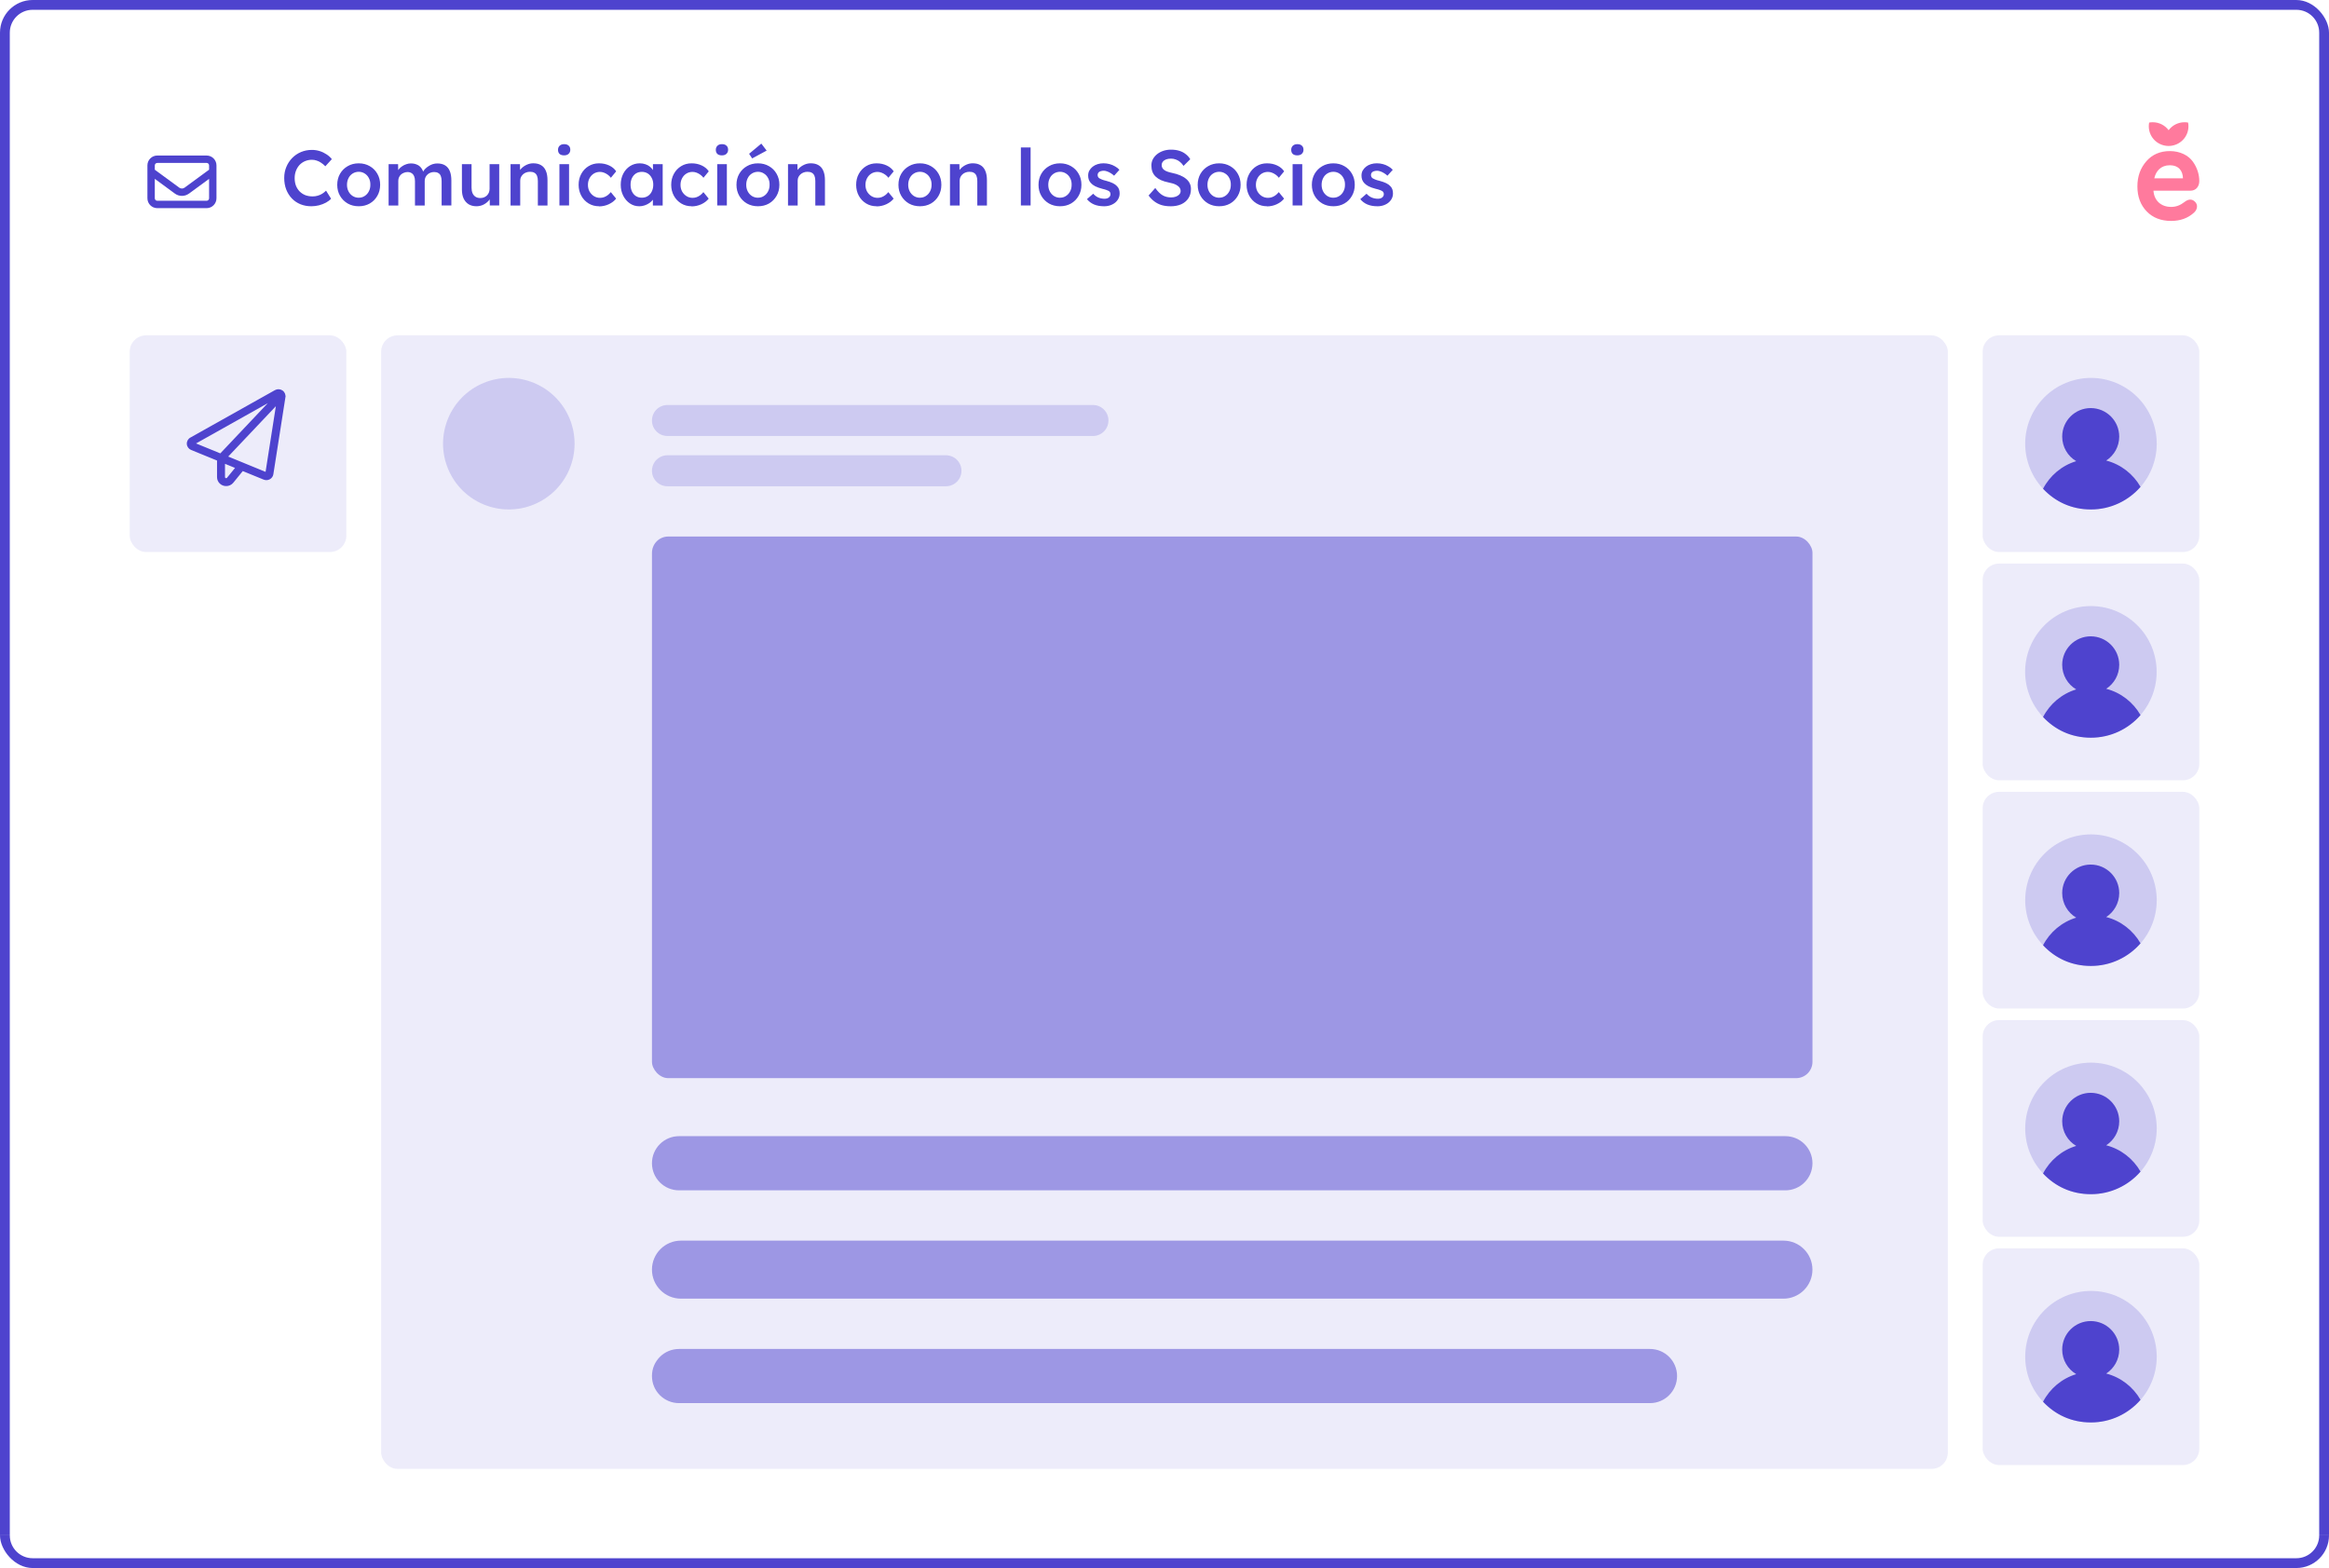 <svg xmlns="http://www.w3.org/2000/svg" xmlns:xlink="http://www.w3.org/1999/xlink" id="Capa_1" width="713" height="480" viewBox="0 0 713 480"><defs><style>.cls-1{fill:none;}.cls-2{opacity:.1;}.cls-2,.cls-3,.cls-4,.cls-5,.cls-6{fill:#4e43ce;}.cls-7{clip-path:url(#clippath);}.cls-8{fill:#fff;}.cls-9{fill:#ff7a9d;}.cls-10{fill:#9d97e4;}.cls-11{clip-path:url(#clippath-1);}.cls-4{opacity:.2;}.cls-5{fill-rule:evenodd;}.cls-6{opacity:.5;}</style><clipPath id="clippath"><rect class="cls-1" width="713" height="480"></rect></clipPath><clipPath id="clippath-1"><rect class="cls-1" width="713" height="480" rx="10" ry="10"></rect></clipPath></defs><g class="cls-7"><rect class="cls-8" width="713" height="480"></rect><rect class="cls-8" width="713" height="480" rx="10" ry="10"></rect><g class="cls-11"><path class="cls-3" d="m10-3C2.82-3-3,2.82-3,10H3c0-3.87,3.13-7,7-7V-3ZM703,3c3.87,0,7,3.13,7,7h6c0-7.18-5.82-13-13-13V3Zm7,467c0,3.87-3.13,7-7,7v6c7.18,0,13-5.82,13-13h-6Zm-700,7c-3.87,0-7-3.13-7-7H-3c0,7.18,5.82,13,13,13v-6Zm-7-7V10H-3v460H3Zm700,7H10v6h693v-6Zm7-467v460h6V10h-6ZM10,3h693V-3H10V3Z"></path></g><path class="cls-9" d="m669.86,37.52c-.35-.07-.72-.1-1.09-.1-2,0-3.76.96-4.87,2.43-1.1-1.47-2.87-2.43-4.87-2.43-.36,0-.74.03-1.09.1-.08.36-.11.76-.11,1.14,0,2.96,2.14,5.41,4.97,5.92.35.07.72.1,1.1.1s.74-.03,1.09-.1c2.83-.51,4.98-2.96,4.98-5.92,0-.4-.03-.78-.11-1.14Zm-10.35,17.07h8.78c-.05-2.17-1.17-4-4.07-4-2.68,0-4.24,1.8-4.7,4h-.01Zm11.04,3.79h-11.29c.2,3.04,2.35,4.96,5.41,4.96,1.47,0,2.81-.5,4.03-1.46,1.26-1,2.35-1.04,3.28-.12.89.84.84,2.29-.3,3.33-1.89,1.71-4.2,2.54-7.02,2.54-3.06,0-5.58-.96-7.47-2.91-1.89-1.96-2.85-4.51-2.85-7.63s.92-5.62,2.73-7.71c1.81-2.09,4.24-3.13,7.22-3.13,3.15,0,5.66,1.33,7.02,3.21,1.34,1.87,1.98,3.96,1.98,5.96,0,1.71-1.05,2.96-2.73,2.96h0Z"></path><rect class="cls-2" x="39.71" y="102.66" width="66.32" height="66.32" rx="5" ry="5"></rect><rect class="cls-2" x="116.69" y="102.66" width="479.62" height="346.99" rx="5" ry="5"></rect><path class="cls-4" d="m199.59,144.11c0-2.62,2.12-4.74,4.74-4.74h85.27c2.62,0,4.74,2.12,4.74,4.74s-2.12,4.74-4.74,4.74h-85.27c-2.62,0-4.74-2.12-4.74-4.74Z"></path><path class="cls-4" d="m199.59,128.72c0-2.62,2.12-4.74,4.74-4.74h130.27c2.62,0,4.74,2.12,4.74,4.74s-2.12,4.74-4.74,4.74h-130.27c-2.62,0-4.74-2.12-4.74-4.74Z"></path><path class="cls-6" d="m199.59,356.09c0-4.58,3.71-8.29,8.29-8.29h338.7c4.58,0,8.29,3.71,8.29,8.29s-3.71,8.29-8.29,8.29H207.88c-4.58,0-8.29-3.71-8.29-8.29Z"></path><path class="cls-6" d="m199.59,388.66c0-4.91,3.98-8.88,8.88-8.88h337.51c4.91,0,8.88,3.98,8.88,8.88s-3.98,8.88-8.88,8.88H208.47c-4.91,0-8.88-3.98-8.88-8.88Z"></path><path class="cls-6" d="m199.59,421.23c0-4.58,3.71-8.29,8.29-8.29h297.25c4.58,0,8.29,3.71,8.29,8.29s-3.71,8.29-8.29,8.29H207.88c-4.58,0-8.29-3.71-8.29-8.29Z"></path><path class="cls-3" d="m421.62,63.14c-1.12,0-2.13-.18-3.02-.55-.88-.38-1.6-.93-2.16-1.63l1.92-1.66c.48.54,1.02.94,1.61,1.18s1.22.36,1.87.36c.27,0,.51-.03.72-.1.22-.06.42-.16.58-.29.16-.13.28-.27.36-.43.1-.18.14-.37.14-.58,0-.38-.14-.69-.43-.91-.16-.11-.42-.23-.77-.36-.34-.13-.78-.26-1.32-.38-.86-.22-1.58-.48-2.16-.77-.58-.3-1.02-.64-1.34-1.01-.27-.3-.48-.65-.62-1.03-.13-.38-.19-.8-.19-1.25,0-.56.12-1.06.36-1.51.26-.46.6-.86,1.03-1.2.43-.34.94-.59,1.51-.77.58-.18,1.18-.26,1.8-.26s1.26.08,1.85.24c.61.16,1.17.39,1.68.7.53.29.98.64,1.34,1.06l-1.63,1.8c-.3-.29-.64-.54-1.01-.77-.35-.22-.71-.4-1.08-.53-.37-.14-.71-.22-1.03-.22s-.58.03-.82.1c-.24.05-.44.13-.6.24s-.29.26-.38.43c-.08.16-.12.35-.12.58.02.19.06.38.14.55.1.16.22.3.38.41.18.11.44.24.79.38.35.14.81.28,1.37.41.78.21,1.44.44,1.97.7.53.26.94.55,1.25.89.3.29.52.62.65,1.01.13.38.19.81.19,1.27,0,.75-.22,1.42-.65,2.02-.42.59-.99,1.06-1.73,1.39-.72.34-1.54.5-2.45.5Zm-13.42-2.62c.69,0,1.3-.18,1.82-.53.54-.35.97-.82,1.27-1.42.32-.59.47-1.26.46-2.02.02-.77-.14-1.45-.46-2.04-.3-.59-.73-1.06-1.27-1.39-.53-.35-1.14-.53-1.82-.53s-1.31.18-1.87.53c-.54.34-.97.81-1.27,1.42-.3.59-.46,1.26-.46,2.02s.15,1.42.46,2.02c.3.59.73,1.06,1.27,1.42.56.35,1.18.53,1.87.53Zm0,2.62c-1.26,0-2.39-.28-3.38-.84-.99-.58-1.78-1.36-2.35-2.35s-.86-2.12-.86-3.38.29-2.39.86-3.38c.58-.99,1.36-1.77,2.35-2.33.99-.58,2.12-.86,3.38-.86s2.37.29,3.36.86c.99.56,1.77,1.34,2.33,2.33.58.99.86,2.12.86,3.38s-.29,2.39-.86,3.38c-.56.99-1.34,1.78-2.33,2.35-.99.56-2.11.84-3.36.84Zm-11.04-15.58c-.59,0-1.06-.14-1.39-.43-.32-.3-.48-.73-.48-1.27,0-.51.17-.93.5-1.25.34-.32.79-.48,1.37-.48.61,0,1.07.15,1.39.46.34.29.5.71.5,1.27,0,.5-.17.9-.5,1.22s-.8.48-1.39.48Zm-1.44,15.34v-12.65h2.95v12.65h-2.95Zm-7.85.24c-1.18,0-2.25-.29-3.19-.86-.94-.58-1.69-1.36-2.23-2.35s-.82-2.11-.82-3.36.27-2.37.82-3.36,1.29-1.78,2.23-2.35c.94-.58,2.01-.86,3.19-.86s2.17.22,3.1.65c.93.43,1.65,1.03,2.16,1.8l-1.63,1.97c-.24-.34-.54-.64-.91-.91s-.76-.49-1.18-.65c-.42-.16-.83-.24-1.25-.24-.7,0-1.34.18-1.9.53-.54.34-.98.81-1.3,1.42-.32.59-.48,1.26-.48,2.02s.16,1.42.48,2.02c.34.59.78,1.06,1.34,1.42.56.35,1.18.53,1.87.53.42,0,.82-.06,1.2-.19.4-.14.78-.34,1.13-.6.35-.26.68-.58.98-.96l1.63,1.99c-.54.7-1.3,1.28-2.26,1.73-.94.43-1.94.65-3,.65Zm-14.62-2.62c.69,0,1.3-.18,1.82-.53.54-.35.97-.82,1.27-1.42.32-.59.47-1.26.46-2.02.02-.77-.14-1.45-.46-2.04-.3-.59-.73-1.06-1.27-1.39-.53-.35-1.14-.53-1.82-.53s-1.31.18-1.87.53c-.54.34-.97.81-1.27,1.42-.3.59-.46,1.26-.46,2.02s.15,1.42.46,2.02c.3.59.73,1.06,1.27,1.42.56.35,1.18.53,1.87.53Zm0,2.62c-1.26,0-2.39-.28-3.38-.84-.99-.58-1.78-1.36-2.35-2.35s-.86-2.12-.86-3.38.29-2.39.86-3.38c.58-.99,1.36-1.77,2.35-2.33.99-.58,2.12-.86,3.38-.86s2.37.29,3.36.86c.99.56,1.77,1.34,2.33,2.33.58.99.86,2.12.86,3.38s-.29,2.39-.86,3.38c-.56.99-1.34,1.78-2.33,2.35-.99.56-2.11.84-3.36.84Zm-14.97,0c-.98,0-1.87-.12-2.69-.36-.82-.26-1.55-.63-2.21-1.13-.66-.5-1.24-1.1-1.75-1.8l2.04-2.3c.78,1.09,1.55,1.84,2.3,2.26.75.42,1.6.62,2.54.62.54,0,1.04-.08,1.49-.24.45-.18.8-.41,1.06-.7.26-.3.38-.65.38-1.03,0-.27-.06-.52-.17-.74-.1-.24-.25-.45-.46-.62-.21-.19-.46-.37-.77-.53-.3-.16-.65-.3-1.03-.41s-.81-.22-1.27-.31c-.88-.18-1.65-.41-2.3-.7-.66-.3-1.21-.67-1.66-1.1-.45-.45-.78-.94-.98-1.49-.21-.56-.31-1.19-.31-1.9s.15-1.35.46-1.94c.32-.59.75-1.1,1.3-1.54.54-.43,1.18-.77,1.9-1.01.72-.24,1.5-.36,2.33-.36.94,0,1.78.11,2.52.34.75.22,1.41.56,1.97,1.01.58.43,1.05.96,1.42,1.58l-2.06,2.04c-.32-.5-.68-.9-1.08-1.22-.4-.34-.83-.58-1.3-.74-.46-.18-.95-.26-1.46-.26-.58,0-1.08.08-1.51.24-.42.16-.74.39-.98.7-.24.29-.36.64-.36,1.06,0,.32.07.61.22.86.14.24.34.46.6.65.27.19.62.36,1.03.5.42.14.89.27,1.42.38.88.18,1.67.42,2.38.72.7.29,1.3.64,1.8,1.06.5.4.87.86,1.13,1.39.26.51.38,1.09.38,1.73,0,1.1-.26,2.06-.79,2.86-.51.78-1.24,1.39-2.18,1.82-.94.42-2.05.62-3.31.62Zm-20.34,0c-1.12,0-2.13-.18-3.02-.55-.88-.38-1.6-.93-2.16-1.63l1.92-1.66c.48.54,1.02.94,1.61,1.18.59.24,1.22.36,1.87.36.27,0,.51-.03.72-.1.22-.06.42-.16.58-.29.16-.13.28-.27.36-.43.1-.18.14-.37.14-.58,0-.38-.14-.69-.43-.91-.16-.11-.42-.23-.77-.36-.34-.13-.78-.26-1.32-.38-.86-.22-1.58-.48-2.16-.77-.58-.3-1.02-.64-1.34-1.01-.27-.3-.48-.65-.62-1.03-.13-.38-.19-.8-.19-1.25,0-.56.12-1.06.36-1.51.26-.46.6-.86,1.03-1.2s.94-.59,1.51-.77c.58-.18,1.18-.26,1.8-.26s1.26.08,1.85.24c.61.16,1.17.39,1.68.7.53.29.98.64,1.34,1.06l-1.63,1.8c-.3-.29-.64-.54-1.01-.77-.35-.22-.71-.4-1.08-.53-.37-.14-.71-.22-1.03-.22s-.58.03-.82.1c-.24.05-.44.13-.6.24-.16.11-.29.26-.38.43-.08.16-.12.35-.12.58.02.19.06.38.14.55.1.16.22.3.38.41.18.11.44.24.79.38.35.14.81.28,1.37.41.78.21,1.44.44,1.97.7.53.26.94.55,1.25.89.3.29.52.62.65,1.01.13.38.19.81.19,1.27,0,.75-.22,1.42-.65,2.02-.42.59-.99,1.06-1.73,1.39-.72.34-1.54.5-2.45.5Zm-13.42-2.62c.69,0,1.3-.18,1.82-.53.54-.35.97-.82,1.27-1.42.32-.59.47-1.26.46-2.02.02-.77-.14-1.45-.46-2.04-.3-.59-.73-1.06-1.27-1.39-.53-.35-1.14-.53-1.82-.53s-1.31.18-1.87.53c-.54.34-.97.81-1.27,1.42-.3.59-.46,1.26-.46,2.02s.15,1.42.46,2.02c.3.59.73,1.06,1.27,1.42.56.35,1.18.53,1.87.53Zm0,2.62c-1.26,0-2.39-.28-3.38-.84-.99-.58-1.78-1.36-2.35-2.35-.58-.99-.86-2.12-.86-3.38s.29-2.39.86-3.38c.58-.99,1.36-1.77,2.35-2.33.99-.58,2.12-.86,3.38-.86s2.37.29,3.36.86c.99.56,1.77,1.34,2.33,2.33.58.99.86,2.12.86,3.38s-.29,2.39-.86,3.38c-.56.99-1.34,1.78-2.33,2.35-.99.56-2.11.84-3.36.84Zm-11.99-.24v-17.76h2.98v17.76h-2.98Zm-21.7,0v-12.65h2.88l.05,2.59-.55.29c.16-.58.47-1.1.94-1.56.46-.48,1.02-.86,1.66-1.15.64-.29,1.3-.43,1.97-.43.96,0,1.76.19,2.4.58.66.38,1.14.96,1.46,1.73.34.77.5,1.73.5,2.88v7.73h-2.95v-7.51c0-.64-.09-1.17-.26-1.58-.18-.43-.45-.74-.82-.94-.37-.21-.82-.3-1.34-.29-.43,0-.83.07-1.2.22-.35.13-.66.32-.94.58-.26.24-.46.52-.62.84-.14.32-.22.67-.22,1.06v7.63h-2.95Zm-9.19-2.38c.69,0,1.3-.18,1.82-.53.54-.35.97-.82,1.27-1.42.32-.59.47-1.26.46-2.02.02-.77-.14-1.45-.46-2.04-.3-.59-.73-1.06-1.27-1.39-.53-.35-1.14-.53-1.82-.53s-1.31.18-1.87.53c-.54.34-.97.81-1.27,1.42-.3.59-.46,1.26-.46,2.02s.15,1.42.46,2.02c.3.59.73,1.06,1.27,1.42.56.35,1.18.53,1.87.53Zm0,2.62c-1.26,0-2.39-.28-3.38-.84-.99-.58-1.78-1.36-2.35-2.35-.58-.99-.86-2.12-.86-3.38s.29-2.39.86-3.38c.58-.99,1.36-1.77,2.35-2.33.99-.58,2.12-.86,3.38-.86s2.37.29,3.36.86c.99.56,1.77,1.34,2.33,2.33.58.99.86,2.12.86,3.38s-.29,2.39-.86,3.38c-.56.99-1.34,1.78-2.33,2.35-.99.56-2.11.84-3.36.84Zm-13.3,0c-1.18,0-2.25-.29-3.19-.86-.94-.58-1.69-1.36-2.23-2.35s-.82-2.11-.82-3.36.27-2.37.82-3.36,1.29-1.78,2.23-2.35c.94-.58,2.01-.86,3.19-.86s2.17.22,3.1.65c.93.43,1.65,1.03,2.16,1.8l-1.63,1.97c-.24-.34-.54-.64-.91-.91-.37-.27-.76-.49-1.18-.65-.42-.16-.83-.24-1.25-.24-.7,0-1.34.18-1.9.53-.54.34-.98.81-1.3,1.42-.32.59-.48,1.26-.48,2.02s.16,1.42.48,2.02c.34.59.78,1.06,1.34,1.42.56.35,1.18.53,1.87.53.42,0,.82-.06,1.2-.19.4-.14.78-.34,1.13-.6.35-.26.68-.58.98-.96l1.63,1.99c-.54.7-1.3,1.28-2.26,1.73-.94.43-1.94.65-3,.65Zm-27.1-.24v-12.65h2.88l.05,2.59-.55.29c.16-.58.47-1.1.94-1.56.46-.48,1.02-.86,1.66-1.15s1.3-.43,1.97-.43c.96,0,1.76.19,2.4.58.66.38,1.14.96,1.46,1.73.34.77.5,1.73.5,2.88v7.73h-2.95v-7.51c0-.64-.09-1.17-.26-1.58-.18-.43-.45-.74-.82-.94-.37-.21-.82-.3-1.34-.29-.43,0-.83.07-1.2.22-.35.13-.66.32-.94.58-.26.24-.46.52-.62.84-.14.32-.22.67-.22,1.06v7.63h-2.95Zm-10.97-14.4l-.94-1.42,3.74-3.12,1.63,2.14-4.44,2.4Zm1.78,12.02c.69,0,1.3-.18,1.82-.53.54-.35.97-.82,1.27-1.42.32-.59.47-1.26.46-2.02.02-.77-.14-1.45-.46-2.04-.3-.59-.73-1.06-1.27-1.39-.53-.35-1.14-.53-1.82-.53s-1.31.18-1.87.53c-.54.34-.97.81-1.27,1.42-.3.59-.46,1.26-.46,2.02s.15,1.42.46,2.02c.3.59.73,1.06,1.27,1.42.56.35,1.18.53,1.87.53Zm0,2.62c-1.26,0-2.39-.28-3.38-.84-.99-.58-1.78-1.36-2.35-2.35s-.86-2.12-.86-3.38.29-2.39.86-3.38c.58-.99,1.36-1.77,2.35-2.33.99-.58,2.12-.86,3.38-.86s2.37.29,3.36.86c.99.56,1.77,1.34,2.33,2.33.58.99.86,2.12.86,3.38s-.29,2.39-.86,3.38c-.56.99-1.34,1.78-2.33,2.35-.99.56-2.11.84-3.36.84Zm-11.04-15.58c-.59,0-1.06-.14-1.39-.43-.32-.3-.48-.73-.48-1.27,0-.51.17-.93.5-1.25s.79-.48,1.37-.48c.61,0,1.07.15,1.39.46.34.29.5.71.5,1.27,0,.5-.17.9-.5,1.22s-.8.48-1.39.48Zm-1.44,15.34v-12.65h2.95v12.65h-2.95Zm-7.85.24c-1.18,0-2.25-.29-3.19-.86-.94-.58-1.69-1.36-2.23-2.35-.54-.99-.82-2.11-.82-3.36s.27-2.37.82-3.36c.54-.99,1.29-1.78,2.23-2.35.94-.58,2.01-.86,3.19-.86s2.17.22,3.1.65c.93.43,1.65,1.03,2.16,1.8l-1.63,1.97c-.24-.34-.54-.64-.91-.91s-.76-.49-1.18-.65c-.42-.16-.83-.24-1.25-.24-.7,0-1.34.18-1.9.53-.54.34-.98.81-1.3,1.42-.32.59-.48,1.26-.48,2.02s.16,1.42.48,2.02c.34.59.78,1.06,1.34,1.42.56.35,1.18.53,1.87.53.42,0,.82-.06,1.2-.19.4-.14.78-.34,1.13-.6.35-.26.68-.58.98-.96l1.63,1.99c-.54.7-1.3,1.28-2.26,1.73-.94.43-1.94.65-3,.65Zm-15.23-2.62c.69,0,1.3-.17,1.82-.5s.94-.8,1.22-1.39c.3-.61.46-1.3.46-2.09s-.15-1.45-.46-2.04c-.29-.59-.7-1.06-1.22-1.39s-1.14-.5-1.82-.5-1.3.17-1.82.5c-.51.34-.91.8-1.2,1.39-.29.59-.43,1.27-.43,2.04s.14,1.48.43,2.09c.29.59.69,1.06,1.2,1.39.53.34,1.14.5,1.82.5Zm-.82,2.62c-1.04,0-1.98-.29-2.83-.86-.85-.58-1.53-1.36-2.04-2.35-.51-.99-.77-2.12-.77-3.38s.26-2.39.77-3.38c.51-.99,1.21-1.77,2.09-2.33.88-.56,1.87-.84,2.98-.84.64,0,1.22.1,1.75.29.53.18.99.43,1.39.77.4.34.73.72.98,1.15.27.43.46.9.55,1.39l-.65-.17v-3.17h2.98v12.65h-3v-3.02l.7-.12c-.11.43-.32.86-.62,1.27-.29.4-.66.76-1.1,1.08-.43.3-.92.55-1.46.74-.53.19-1.1.29-1.7.29Zm-12.29,0c-1.18,0-2.25-.29-3.19-.86-.94-.58-1.69-1.36-2.23-2.35-.54-.99-.82-2.11-.82-3.36s.27-2.37.82-3.36c.54-.99,1.29-1.78,2.23-2.35.94-.58,2.01-.86,3.19-.86s2.17.22,3.1.65c.93.43,1.65,1.03,2.16,1.8l-1.63,1.97c-.24-.34-.54-.64-.91-.91-.37-.27-.76-.49-1.18-.65-.42-.16-.83-.24-1.25-.24-.7,0-1.34.18-1.9.53-.54.34-.98.81-1.3,1.42-.32.59-.48,1.26-.48,2.02s.16,1.42.48,2.02c.34.59.78,1.06,1.34,1.42.56.35,1.18.53,1.87.53.42,0,.82-.06,1.2-.19.4-.14.78-.34,1.13-.6.35-.26.68-.58.98-.96l1.63,1.99c-.54.7-1.3,1.28-2.26,1.73-.94.43-1.94.65-3,.65Zm-10.68-15.58c-.59,0-1.06-.14-1.39-.43-.32-.3-.48-.73-.48-1.27,0-.51.17-.93.5-1.25s.79-.48,1.37-.48c.61,0,1.07.15,1.39.46.34.29.5.71.5,1.27,0,.5-.17.9-.5,1.22s-.8.48-1.39.48Zm-1.44,15.34v-12.65h2.95v12.65h-2.95Zm-14.96,0v-12.65h2.88l.05,2.59-.55.29c.16-.58.47-1.1.94-1.56.46-.48,1.02-.86,1.66-1.15s1.3-.43,1.97-.43c.96,0,1.76.19,2.4.58.66.38,1.14.96,1.46,1.73.34.77.5,1.73.5,2.88v7.73h-2.95v-7.51c0-.64-.09-1.17-.26-1.58-.18-.43-.45-.74-.82-.94-.37-.21-.82-.3-1.34-.29-.43,0-.83.07-1.2.22-.35.13-.66.32-.94.58-.26.24-.46.52-.62.84-.14.32-.22.67-.22,1.06v7.63h-2.95Zm-10.44.24c-.91,0-1.7-.2-2.38-.6-.67-.42-1.18-1-1.54-1.75-.35-.77-.53-1.68-.53-2.74v-7.8h2.95v7.18c0,.67.1,1.25.31,1.73.21.46.51.82.91,1.08.4.26.88.38,1.44.38.42,0,.79-.06,1.13-.19.35-.14.66-.34.91-.58.26-.26.46-.55.6-.89.14-.35.22-.73.22-1.13v-7.58h2.95v12.65h-2.88l-.05-2.64.53-.29c-.19.61-.52,1.15-.98,1.63-.45.46-.98.84-1.61,1.13-.62.27-1.29.41-1.99.41Zm-26.89-.24v-12.65h2.9l.05,2.54-.48.19c.14-.42.36-.8.65-1.15.29-.37.63-.68,1.03-.94.4-.27.82-.48,1.27-.62.45-.16.9-.24,1.37-.24.69,0,1.3.11,1.82.34.54.21.99.54,1.34,1.01.37.46.64,1.06.82,1.78l-.46-.1.19-.38c.18-.38.42-.73.74-1.03.32-.32.68-.6,1.08-.84.4-.26.82-.45,1.25-.58.45-.13.89-.19,1.32-.19.96,0,1.76.19,2.4.58s1.12.97,1.44,1.75c.32.78.48,1.75.48,2.9v7.63h-2.98v-7.44c0-.64-.09-1.17-.26-1.58-.16-.42-.42-.72-.77-.91-.34-.21-.76-.31-1.27-.31-.4,0-.78.07-1.15.22-.35.13-.66.32-.91.58-.26.24-.46.52-.6.84-.14.32-.22.67-.22,1.06v7.56h-2.98v-7.46c0-.61-.09-1.11-.26-1.51-.18-.42-.43-.73-.77-.94-.34-.22-.74-.34-1.22-.34-.4,0-.78.07-1.13.22-.35.13-.66.31-.91.55-.26.24-.46.52-.6.84-.14.32-.22.67-.22,1.06v7.58h-2.98Zm-9.14-2.38c.69,0,1.3-.18,1.82-.53.54-.35.97-.82,1.27-1.42.32-.59.47-1.26.46-2.02.02-.77-.14-1.45-.46-2.04-.3-.59-.73-1.06-1.27-1.39-.53-.35-1.14-.53-1.82-.53s-1.31.18-1.87.53c-.54.34-.97.81-1.27,1.42-.3.59-.46,1.26-.46,2.02s.15,1.42.46,2.02c.3.59.73,1.06,1.27,1.42.56.35,1.18.53,1.87.53Zm0,2.62c-1.26,0-2.39-.28-3.38-.84-.99-.58-1.78-1.36-2.35-2.35-.58-.99-.86-2.12-.86-3.38s.29-2.39.86-3.38c.58-.99,1.36-1.77,2.35-2.33.99-.58,2.12-.86,3.38-.86s2.37.29,3.36.86c.99.56,1.77,1.34,2.33,2.33.58.99.86,2.12.86,3.38s-.29,2.39-.86,3.38c-.56.99-1.34,1.78-2.33,2.35-.99.56-2.11.84-3.36.84Zm-14.53,0c-1.22,0-2.33-.21-3.34-.62-1.01-.42-1.88-1.01-2.62-1.78-.74-.78-1.31-1.7-1.73-2.76-.4-1.07-.6-2.24-.6-3.5s.22-2.34.65-3.38,1.03-1.95,1.8-2.74c.77-.78,1.66-1.39,2.69-1.82s2.14-.65,3.34-.65c.82,0,1.61.12,2.38.36.77.24,1.47.58,2.11,1.01.64.42,1.18.9,1.61,1.46l-1.99,2.18c-.42-.43-.85-.79-1.3-1.08-.43-.3-.89-.53-1.37-.67-.46-.16-.94-.24-1.44-.24-.74,0-1.43.14-2.09.41-.64.27-1.2.66-1.68,1.15-.46.5-.83,1.09-1.1,1.78-.27.67-.41,1.42-.41,2.26s.13,1.62.38,2.3c.27.69.65,1.28,1.13,1.78.5.5,1.08.88,1.75,1.15.69.26,1.44.38,2.26.38.53,0,1.04-.07,1.54-.22.5-.14.95-.34,1.37-.6.43-.27.82-.58,1.18-.94l1.54,2.47c-.38.43-.9.82-1.54,1.18-.64.35-1.36.63-2.16.84-.78.19-1.57.29-2.35.29Z"></path><rect class="cls-2" x="606.97" y="102.66" width="66.32" height="66.32" rx="5" ry="5"></rect><circle class="cls-4" cx="640.13" cy="135.82" r="20.13" transform="translate(-3.25 255.31) rotate(-22.5)"></circle><path class="cls-5" d="m625.46,149.62c2.09-4.03,5.74-7.11,10.15-8.45-2.57-1.52-4.29-4.32-4.29-7.52,0-4.82,3.91-8.73,8.73-8.73s8.73,3.91,8.73,8.73c0,3.07-1.59,5.78-3.99,7.33,4.49,1.16,8.26,4.12,10.51,8.05-3.69,4.24-9.13,6.92-15.19,6.92s-10.99-2.44-14.66-6.34Z"></path><circle class="cls-4" cx="155.77" cy="135.82" r="20.13" transform="translate(-40.12 69.95) rotate(-22.5)"></circle><rect class="cls-2" x="606.97" y="172.53" width="66.32" height="66.32" rx="5" ry="5"></rect><circle class="cls-4" cx="640.13" cy="205.69" r="20.13" transform="translate(98.97 604.72) rotate(-54.22)"></circle><path class="cls-5" d="m625.46,219.49c2.09-4.03,5.74-7.11,10.15-8.45-2.57-1.52-4.29-4.32-4.29-7.52,0-4.82,3.91-8.73,8.73-8.73s8.73,3.91,8.73,8.73c0,3.07-1.59,5.78-3.99,7.33,4.49,1.16,8.26,4.12,10.51,8.05-3.69,4.24-9.13,6.92-15.19,6.92s-10.99-2.44-14.66-6.34Z"></path><rect class="cls-2" x="606.97" y="242.4" width="66.32" height="66.32" rx="5" ry="5"></rect><circle class="cls-4" cx="640.13" cy="275.56" r="20.13"></circle><path class="cls-5" d="m625.46,289.36c2.09-4.03,5.74-7.11,10.15-8.45-2.57-1.52-4.29-4.32-4.29-7.52,0-4.82,3.91-8.73,8.73-8.73s8.73,3.91,8.73,8.73c0,3.07-1.59,5.78-3.99,7.33,4.49,1.16,8.26,4.12,10.51,8.05-3.69,4.24-9.13,6.92-15.19,6.92s-10.99-2.44-14.66-6.34Z"></path><rect class="cls-2" x="606.97" y="312.28" width="66.32" height="66.32" rx="5" ry="5"></rect><circle class="cls-4" cx="640.13" cy="345.43" r="20.13"></circle><path class="cls-5" d="m625.46,359.23c2.09-4.03,5.74-7.11,10.15-8.45-2.57-1.52-4.29-4.32-4.29-7.52,0-4.82,3.91-8.73,8.73-8.73s8.73,3.91,8.73,8.73c0,3.07-1.59,5.78-3.99,7.33,4.49,1.16,8.26,4.12,10.51,8.05-3.69,4.24-9.13,6.92-15.19,6.92s-10.99-2.44-14.66-6.34Z"></path><rect class="cls-2" x="606.97" y="382.15" width="66.32" height="66.32" rx="5" ry="5"></rect><circle class="cls-4" cx="640.13" cy="415.31" r="20.13"></circle><path class="cls-5" d="m625.46,429.1c2.09-4.03,5.74-7.11,10.15-8.45-2.57-1.52-4.29-4.32-4.29-7.52,0-4.82,3.91-8.73,8.73-8.73s8.73,3.91,8.73,8.73c0,3.07-1.59,5.78-3.99,7.33,4.49,1.16,8.26,4.12,10.51,8.05-3.69,4.24-9.13,6.92-15.19,6.92s-10.99-2.44-14.66-6.34Z"></path><path class="cls-3" d="m46.13,60.7v-10.07h-1v10.07h1Zm2.02,2.02c-1.11,0-2.02-.91-2.02-2.02h-1c0,1.66,1.35,3.02,3.02,3.02v-1Zm15.1,0h-15.1v1h15.1v-1Zm2.02-2.02c0,1.11-.9,2.02-2.02,2.02v1c1.66,0,3.02-1.35,3.02-3.02h-1Zm0-10.07v10.07h1v-10.07h-1Zm-2.02-2.02c1.11,0,2.02.91,2.02,2.02h1c0-1.66-1.35-3.02-3.02-3.02v1Zm-15.1,0h15.1v-1h-15.1v1Zm-2.02,2.02c0-1.11.9-2.02,2.02-2.02v-1c-1.66,0-3.02,1.35-3.02,3.02h1Zm8,7.82l-6.95-5.1-.59.81,6.95,5.1.59-.81Zm3.13,0c-.93.68-2.2.68-3.13,0l-.59.81c1.28.94,3.03.94,4.31,0l-.59-.81Zm6.95-5.09l-6.95,5.1.59.81,6.95-5.1-.59-.81Zm.8,7.34v-6.94h-1v6.94h1Zm-1.76,1.76c.97,0,1.76-.79,1.76-1.76h-1c0,.42-.34.76-.76.76v1Zm-15.1,0h15.1v-1h-15.1v1Zm-1.76-1.76c0,.97.79,1.76,1.76,1.76v-1c-.42,0-.76-.34-.76-.76h-1Zm0-6.94v6.94h1v-6.94h-1Zm16.86-4.89h-15.1v1h15.1v-1Zm1.76,1.76c0-.97-.79-1.76-1.76-1.76v1c.42,0,.76.34.76.76h1Zm0,1.57v-1.57h-1v1.57h1Zm-7.9,6.05l7.69-5.64-.59-.81-7.69,5.64.59.81Zm-2.83,0c.84.62,1.98.62,2.83,0l-.59-.81c-.49.36-1.15.36-1.64,0l-.59.81Zm-7.69-5.64l7.69,5.64.59-.81-7.69-5.64-.59.81Zm-.2-1.97v1.57h1v-1.57h-1Zm1.76-1.76c-.97,0-1.76.79-1.76,1.76h1c0-.42.34-.76.76-.76v-1Zm5.69,9.99l.3-.4h0s-.3.4-.3.4Zm3.72,0l.3.4h0s-.3-.4-.3-.4Zm6.95-5.1h.5v-.99l-.8.58.3.4Zm-17.62,0l.3-.4-.8-.58v.99h.5Zm17.62-1.56l.3.4.2-.15v-.25h-.5Zm-7.69,5.64l-.3-.4h0s.3.4.3.4Zm-2.23,0l.3-.4h0s-.3.4-.3.4Zm-7.69-5.64h-.5v.25l.2.15.3-.4Z"></path><path class="cls-3" d="m45.63,50.63c0-1.39,1.13-2.52,2.52-2.52h15.1c1.39,0,2.52,1.13,2.52,2.52v10.07c0,1.39-1.13,2.52-2.52,2.52h-15.1c-1.39,0-2.52-1.13-2.52-2.52v-10.07Zm1.26,3.13v6.94c0,.7.56,1.26,1.26,1.26h15.1c.7,0,1.26-.56,1.26-1.26v-6.94l-6.95,5.1c-1.11.81-2.61.81-3.72,0l-6.95-5.1Zm1.26-4.39c-.7,0-1.26.56-1.26,1.26v1.57l7.69,5.64c.66.49,1.57.49,2.23,0l7.69-5.64v-1.57c0-.7-.56-1.26-1.26-1.26h-15.1Z"></path><path class="cls-3" d="m59.47,136.05l24.2-13.58-.29-.52-24.2,13.58.29.52Zm8.16,2.81l-8.19-3.35-.23.56,8.19,3.35.23-.56Zm15.68-16.85l-16.01,16.93.44.41,16.01-16.93-.44-.41Zm-8.38,19.86h0v.6h0v-.6Zm6.72,2.72l-6.6-2.7-.23.56,6.6,2.7.23-.56Zm2.95-21.2l-3.36,21.43.59.09,3.36-21.43-.59-.09Zm-15.04,16.69l15.56-16.44-.44-.41-15.56,16.44.44.41Zm5.48,1.8l-5.59-2.29-.23.56,5.59,2.29.23-.56Zm-6.57-.07l3.85,1.58.23-.56-3.85-1.58-.23.56Zm.41,4.25v-4.52h-.6v4.52h.6Zm.34.32c-.19,0-.34-.15-.34-.32h-.6c0,.52.42.92.94.92v-.6Zm.27-.12c-.06.08-.16.12-.27.12v.6c.28,0,.55-.12.73-.34l-.46-.38Zm2.72-3.34l-2.72,3.34.47.38,2.72-3.34-.47-.38Zm14.87-21.69h0v.6h0v-.6Zm-3.4,23.96l3.7-23.61-.59-.09-3.7,23.61.59.09Zm-1.08,1.52c.58-.32.98-.88,1.08-1.52l-.59-.09c-.07.46-.36.86-.77,1.09l.29.53Zm-1.88.11c.61.25,1.3.21,1.88-.11l-.29-.53c-.42.23-.92.26-1.36.08l-.23.56Zm-6.6-2.7l6.6,2.7.23-.56-6.6-2.7-.23.56Zm.11.02h0v-.6h0v.6Zm-2.82,3.64l3.05-3.75-.47-.38-3.05,3.75.47.38Zm-2.18,1.02c.85,0,1.64-.37,2.18-1.02l-.46-.38c-.42.51-1.04.8-1.71.8v.6Zm-2.79-2.74c0,1.52,1.26,2.74,2.79,2.74v-.6c-1.21,0-2.19-.96-2.19-2.14h-.6Zm0-5.28v5.28h.6v-5.28h-.6Zm-7.93-3.04l8.11,3.31.23-.56-8.11-3.31-.23.56Zm-1.32-1.82c.05.81.57,1.51,1.32,1.82l.23-.55c-.54-.22-.91-.73-.95-1.31l-.6.04Zm1.08-1.97c-.71.4-1.13,1.16-1.08,1.97l.6-.04c-.04-.57.26-1.12.77-1.4l-.29-.52Zm25.91-14.53l-25.91,14.53.29.52,25.91-14.53-.29-.52Zm2.28.09c-.68-.45-1.56-.49-2.28-.09l.29.52c.52-.29,1.16-.26,1.65.07l.33-.5Zm.91,2.07c.13-.8-.23-1.61-.91-2.07l-.33.5c.49.33.74.91.65,1.47l.59.09Zm-28.03,14.2l-.15-.26-.54.3.58.24.11-.28Zm8.19,3.35l-.11.28.19.08.14-.15-.22-.21Zm16.01-16.93l.22.21-.36-.47.15.26Zm-8.6,19.96l.11-.28-.05-.02h-.06v.3Zm6.6,2.7l-.11.28.35.14.06-.37-.3-.05Zm3.36-21.43l.3.05.15-.95-.66.7.22.21Zm-15.56,16.44l-.22-.21-.3.32.41.17.11-.28Zm5.59,2.29l-.11.28.05.02h.06v-.3Zm-6.34-.63l.11-.28-.41-.17v.45h.3Zm1.13,4.92l.23.19h0s-.23-.19-.23-.19Zm2.72-3.34l.23.19.26-.31-.37-.15-.11.28Zm14.64-21.58l.3.05.05-.35h-.35v.3Zm-3.7,23.61l.3.05h0s-.3-.05-.3-.05Zm-2.54,1.4l.11-.28h0s-.11.28-.11.28Zm-6.6-2.7l.11-.28-.05-.02h-.06v.3Zm0,0v-.3h-.14l-.09.11.23.19Zm-3.05,3.75l.23.19h0s-.23-.19-.23-.19Zm-4.43-6.81h.3v-.2l-.19-.08-.11.28Zm-8.11-3.31l-.11.28h0s.11-.28.11-.28Zm-.21-3.25l.15.26h0s-.15-.26-.15-.26Zm25.91-14.53l-.15-.26h0s.15.26.15.26Zm2.75,1.85l-.3-.05-.06.35h.35v-.3Z"></path><path class="cls-3" d="m83.53,122.21l-16.01,16.93-8.19-3.35,24.2-13.58Zm-8.61,19.96l-5.59-2.29,15.56-16.44-3.36,21.43-6.6-2.7h0Zm-2.49.95l-2.72,3.34c-.12.15-.31.23-.5.23-.35,0-.64-.28-.64-.62v-4.52l3.85,1.58Zm14.63-21.58c.11-.69-.2-1.38-.78-1.77-.58-.39-1.35-.43-1.97-.08l-25.91,14.53c-.61.34-.97.99-.93,1.69.05.69.49,1.3,1.13,1.57l8.11,3.31v5.28c0,1.35,1.12,2.44,2.49,2.44.76,0,1.47-.33,1.94-.91l3.05-3.75h0l6.6,2.7c.53.22,1.12.18,1.62-.09.5-.27.84-.75.93-1.31l3.7-23.61h0Z"></path><rect class="cls-10" x="199.59" y="164.24" width="355.28" height="165.8" rx="5" ry="5"></rect></g></svg>